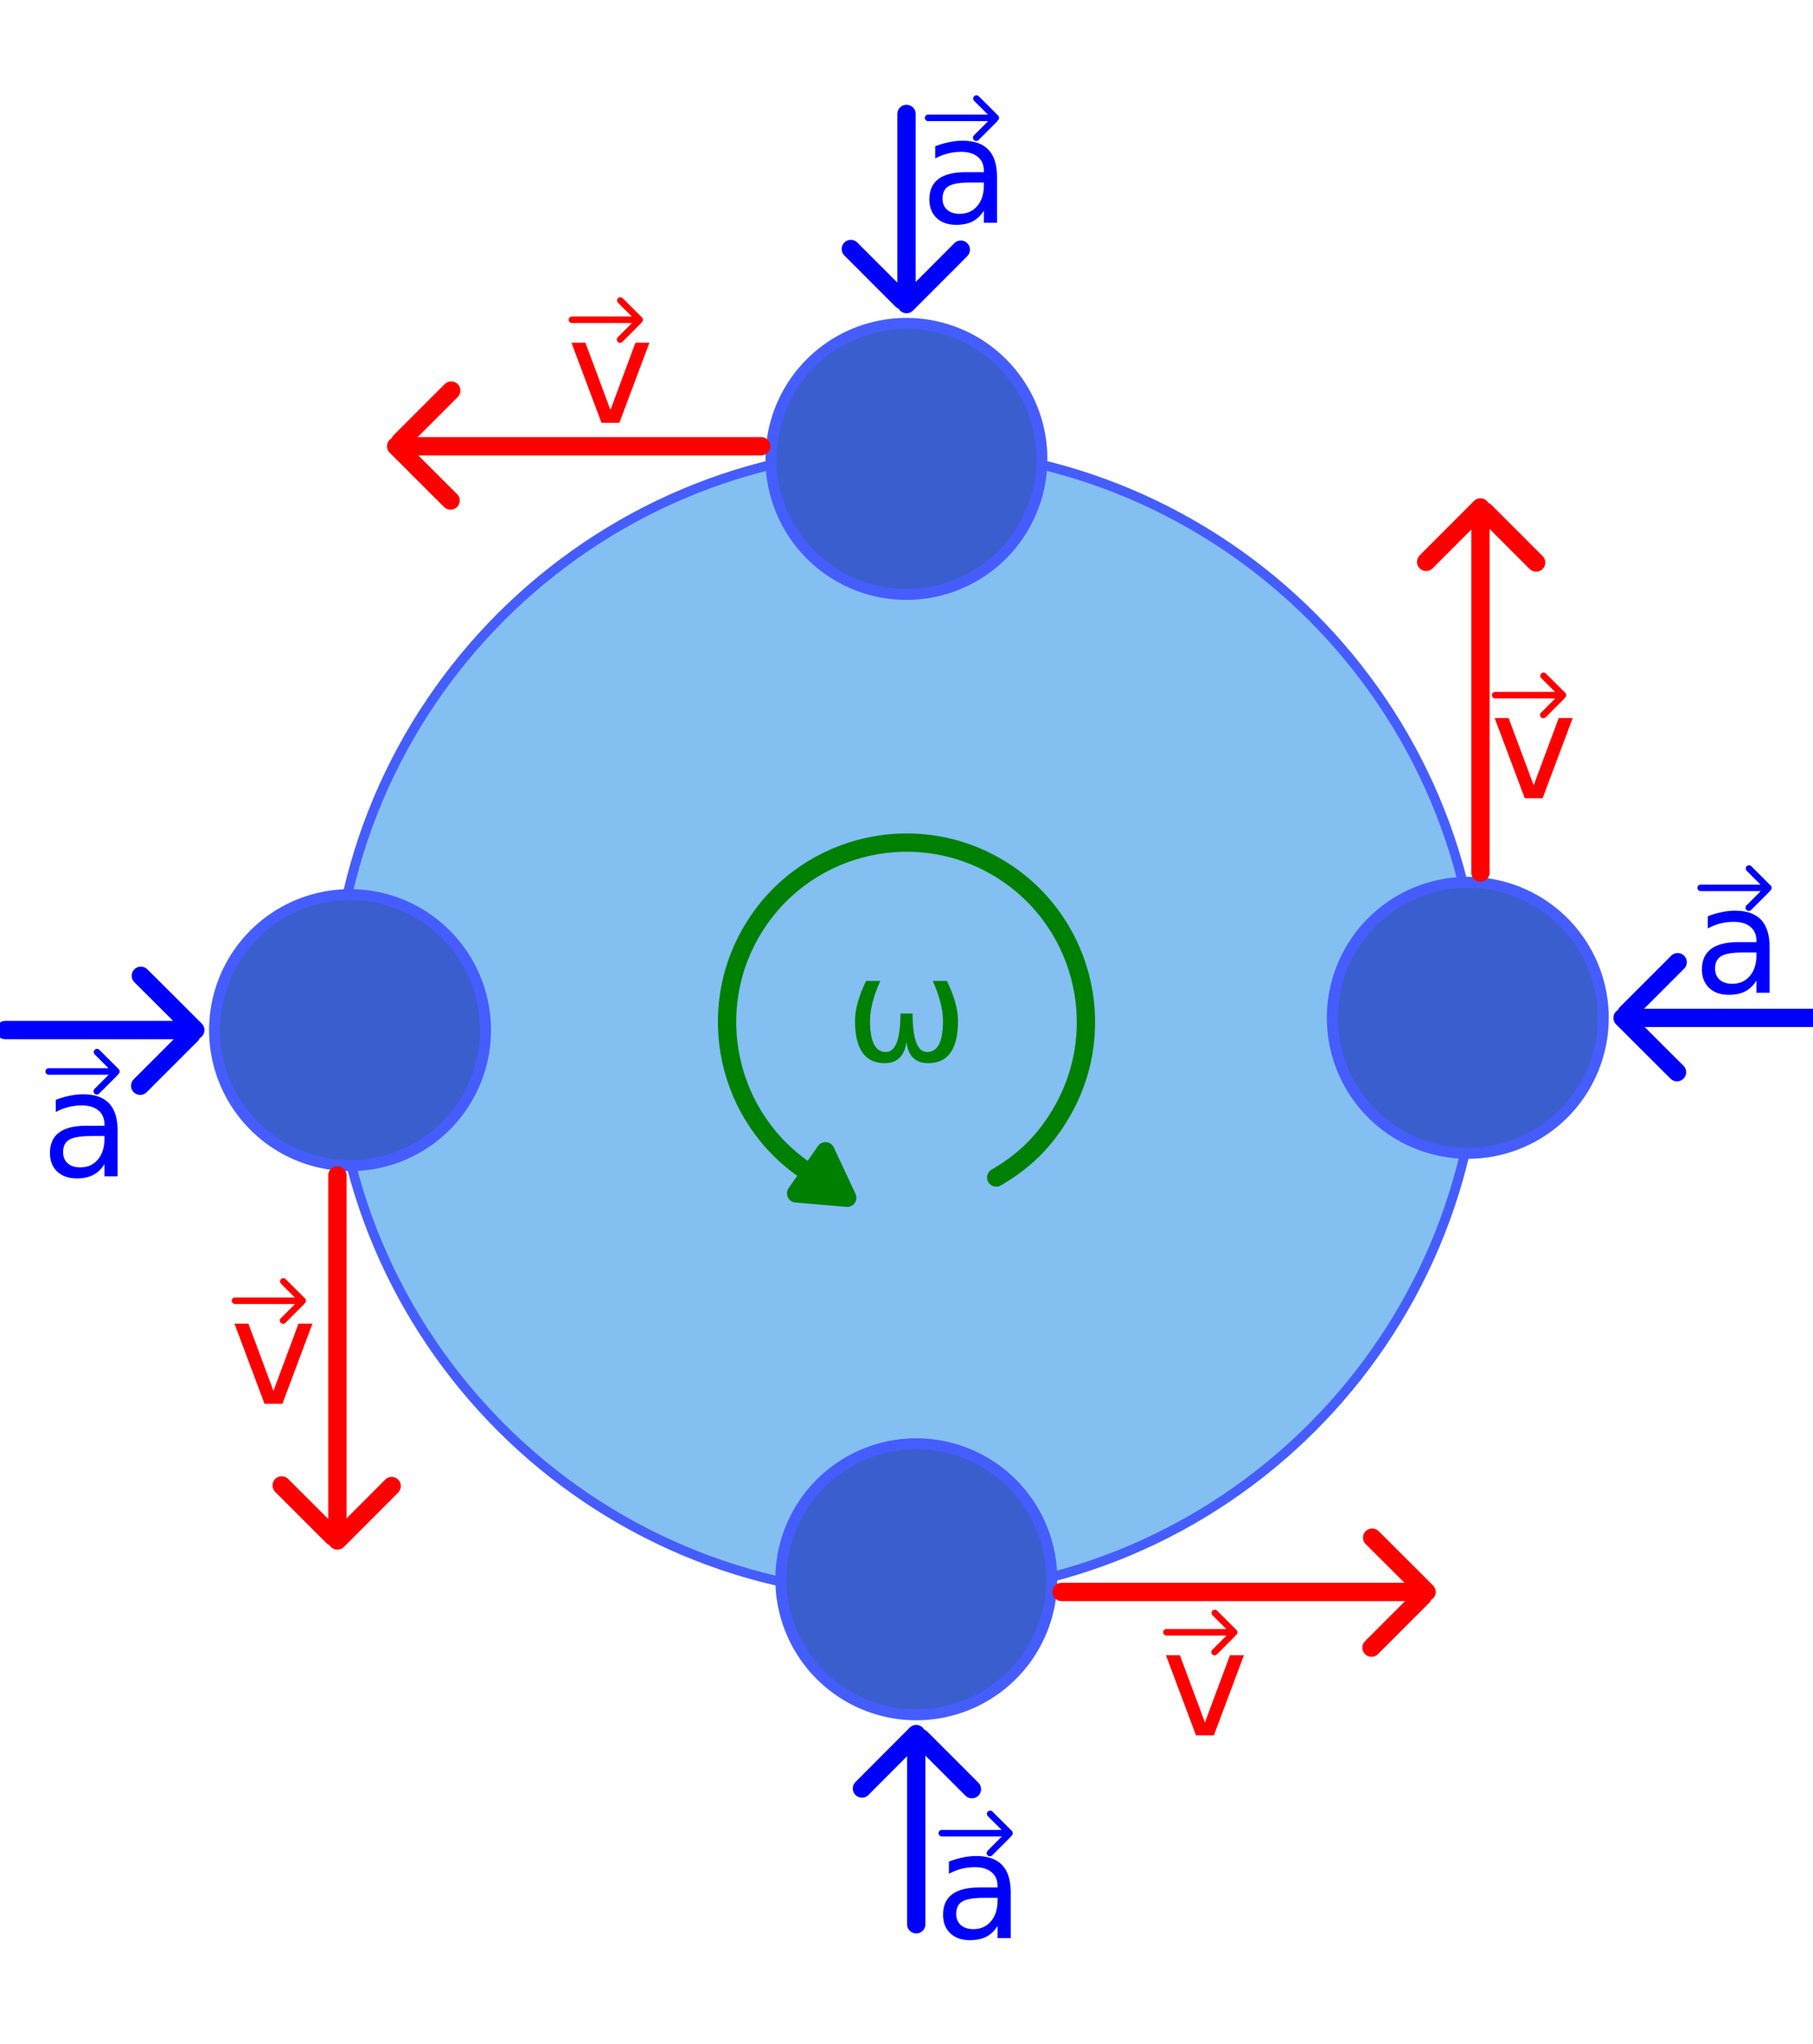 <?xml version="1.0" encoding="UTF-8" standalone="no"?>
<!-- Created with Inkscape (http://www.inkscape.org/) -->
<svg
   xmlns:dc="http://purl.org/dc/elements/1.1/"
   xmlns:cc="http://creativecommons.org/ns#"
   xmlns:rdf="http://www.w3.org/1999/02/22-rdf-syntax-ns#"
   xmlns:svg="http://www.w3.org/2000/svg"
   xmlns="http://www.w3.org/2000/svg"
   xmlns:sodipodi="http://sodipodi.sourceforge.net/DTD/sodipodi-0.dtd"
   xmlns:inkscape="http://www.inkscape.org/namespaces/inkscape"
   width="495"
   height="558"
   id="svg2"
   sodipodi:version="0.32"
   inkscape:version="0.46"
   version="1.0"
   sodipodi:docname="Uniform_circular_motion.svg"
   inkscape:output_extension="org.inkscape.output.svg.inkscape">
  <defs
     id="defs4">
    <inkscape:perspective
       sodipodi:type="inkscape:persp3d"
       inkscape:vp_x="0 : 526.18109 : 1"
       inkscape:vp_y="0 : 1000 : 0"
       inkscape:vp_z="744.09448 : 526.18109 : 1"
       inkscape:persp3d-origin="372.04724 : 350.78739 : 1"
       id="perspective10" />
  </defs>
  <sodipodi:namedview
     id="base"
     pagecolor="#ffffff"
     bordercolor="#666666"
     borderopacity="1.0"
     gridtolerance="10000"
     guidetolerance="10"
     objecttolerance="10"
     inkscape:pageopacity="0.0"
     inkscape:pageshadow="2"
     inkscape:zoom="1.3369176"
     inkscape:cx="385.50402"
     inkscape:cy="279"
     inkscape:document-units="px"
     inkscape:current-layer="g3210"
     showgrid="false"
     borderlayer="true"
     inkscape:window-width="1280"
     inkscape:window-height="967"
     inkscape:window-x="0"
     inkscape:window-y="0" />
  <g
     inkscape:label="Layer 1"
     inkscape:groupmode="layer"
     id="layer1">
    <path
       transform="matrix(0.872,0,0,0.872,39.139,69.582)"
       style="fill:#83bff1;fill-opacity:1;stroke:#455dff;stroke-width:3;stroke-miterlimit:4;stroke-opacity:1"
       d="M 418.5,240.183 C 418.5,339.283 338.07,419.713 238.97,419.713 C 139.869,419.713 59.439,339.283 59.439,240.183 C 59.439,141.082 139.869,60.652 238.97,60.652 C 338.07,60.652 418.5,141.082 418.5,240.183 z"
       id="path2383" />
    <g
       id="g3217"
       transform="translate(0,24)">
      <path
         sodipodi:type="arc"
         style="fill:#3a5ecd;fill-opacity:1;stroke:#455dff;stroke-width:14.557;stroke-miterlimit:4;stroke-dasharray:none;stroke-opacity:1"
         id="path3155"
         sodipodi:cx="238.96956"
         sodipodi:cy="240.1826"
         sodipodi:rx="179.53044"
         sodipodi:ry="179.53044"
         d="M 418.5,240.183 A 179.53,179.53 0 1 1 59.439,240.183 A 179.53,179.53 0 1 1 418.5,240.183 z"
         transform="matrix(0.206,0,0,0.206,198.253,51.792)" />
      <path
         sodipodi:nodetypes="ccccc"
         d="M 247.5,15.343 C 247.5,15.343 247.5,-21.048 247.5,59.013 C 261.43,45.083 262.321,44.153 262.321,44.153 M 232.298,43.973 C 246.248,57.923 246.248,57.923 246.248,57.923"
         style="fill:none;fill-rule:evenodd;stroke:#0000ff;stroke-width:5;stroke-linecap:round;stroke-linejoin:round;stroke-miterlimit:4;stroke-dasharray:none;stroke-opacity:1"
         id="path3157" />
      <path
         id="path3162"
         style="fill:none;fill-rule:evenodd;stroke:#ff0000;stroke-width:5;stroke-linecap:round;stroke-linejoin:round;stroke-miterlimit:4;stroke-dasharray:none;stroke-opacity:1"
         d="M 207.828,97.814 C 207.828,97.814 188.219,97.814 108.158,97.814 C 122.089,111.745 123.018,112.635 123.018,112.635 M 123.198,82.612 C 109.248,96.562 109.248,96.562 109.248,96.562"
         sodipodi:nodetypes="ccccc" />
    </g>
    <g
       id="g3210"
       transform="translate(-16.456,13.464)">
      <path
         transform="translate(-3.74,-14.212)"
         style="font-size:40px;font-style:normal;font-variant:normal;font-weight:normal;font-stretch:normal;fill:#0000ff;fill-opacity:1;stroke:none;stroke-width:1px;stroke-linecap:butt;stroke-linejoin:miter;stroke-opacity:1;font-family:Sans;-inkscape-font-specification:Sans"
         d="M 285.242,50.561 C 282.339,50.561 280.327,50.893 279.207,51.557 C 278.087,52.222 277.527,53.354 277.527,54.956 C 277.527,56.232 277.944,57.248 278.777,58.003 C 279.624,58.745 280.77,59.116 282.215,59.116 C 284.207,59.116 285.802,58.413 287,57.007 C 288.211,55.587 288.816,53.706 288.816,51.362 L 288.816,50.561 L 285.242,50.561 M 292.41,49.077 L 292.41,61.557 L 288.816,61.557 L 288.816,58.237 C 287.996,59.565 286.974,60.548 285.75,61.186 C 284.526,61.811 283.029,62.124 281.258,62.124 C 279.018,62.124 277.234,61.499 275.906,60.249 C 274.591,58.986 273.934,57.3 273.934,55.19 C 273.934,52.729 274.754,50.874 276.395,49.624 C 278.048,48.374 280.509,47.749 283.777,47.749 L 288.816,47.749 L 288.816,47.397 C 288.816,45.744 288.27,44.468 287.176,43.569 C 286.095,42.658 284.572,42.202 282.605,42.202 C 281.355,42.202 280.138,42.352 278.953,42.651 C 277.768,42.951 276.629,43.4 275.535,43.999 L 275.535,40.679 C 276.85,40.171 278.126,39.793 279.363,39.546 C 280.6,39.285 281.805,39.155 282.977,39.155 C 286.141,39.155 288.504,39.975 290.066,41.616 C 291.629,43.257 292.41,45.744 292.41,49.077"
         id="flowRoot3164" />
      <path
         id="path3172"
         style="fill:none;fill-rule:evenodd;stroke:#0000ff;stroke-width:1.781;stroke-linecap:round;stroke-linejoin:round;stroke-miterlimit:4;stroke-dasharray:none;stroke-opacity:1"
         d="M 272.793,18.717 C 272.793,18.717 259.833,18.717 288.344,18.717 C 283.383,13.756 283.052,13.439 283.052,13.439 M 282.988,24.13 C 287.955,19.163 287.955,19.163 287.955,19.163"
         sodipodi:nodetypes="ccccc" />
    </g>
    <path
       transform="translate(-145.858,62.083)"
       style="font-size:40px;font-style:normal;font-variant:normal;font-weight:normal;font-stretch:normal;fill:#ff0000;fill-opacity:1;stroke:none;stroke-width:1px;stroke-linecap:butt;stroke-linejoin:miter;stroke-opacity:1;font-family:Sans;-inkscape-font-specification:Sans"
       d="M 301.879,31.464 L 305.688,31.464 L 312.523,49.823 L 319.359,31.464 L 323.168,31.464 L 314.965,53.339 L 310.082,53.339 L 301.879,31.464"
       id="flowRoot3181" />
    <path
       id="path3194"
       style="fill:none;fill-rule:evenodd;stroke:#ff0000;stroke-width:1.781;stroke-linecap:round;stroke-linejoin:round;stroke-miterlimit:4;stroke-dasharray:none;stroke-opacity:1"
       d="M 159.098,87.288 C 159.098,87.288 146.139,87.288 174.649,87.288 C 169.688,82.327 169.358,82.01 169.358,82.01 M 169.293,92.701 C 174.261,87.734 174.261,87.734 174.261,87.734"
       sodipodi:nodetypes="ccccc" />
    <g
       id="g3222"
       transform="matrix(0,-1,1,0,-5.699,528.683)">
      <path
         transform="matrix(0.206,0,0,0.206,198.253,51.792)"
         d="M 418.5,240.183 A 179.53,179.53 0 1 1 59.439,240.183 A 179.53,179.53 0 1 1 418.5,240.183 z"
         sodipodi:ry="179.53044"
         sodipodi:rx="179.53044"
         sodipodi:cy="240.1826"
         sodipodi:cx="238.96956"
         id="path3224"
         style="fill:#3a5ecd;fill-opacity:1;stroke:#455dff;stroke-width:14.557;stroke-miterlimit:4;stroke-dasharray:none;stroke-opacity:1"
         sodipodi:type="arc" />
      <path
         id="path3226"
         style="fill:none;fill-rule:evenodd;stroke:#0000ff;stroke-width:5;stroke-linecap:round;stroke-linejoin:round;stroke-miterlimit:4;stroke-dasharray:none;stroke-opacity:1"
         d="M 247.5,15.343 C 247.5,15.343 247.5,-21.048 247.5,59.013 C 261.43,45.083 262.321,44.153 262.321,44.153 M 232.298,43.973 C 246.248,57.923 246.248,57.923 246.248,57.923"
         sodipodi:nodetypes="ccccc" />
      <path
         sodipodi:nodetypes="ccccc"
         d="M 207.828,97.814 C 207.828,97.814 188.219,97.814 108.158,97.814 C 122.089,111.745 123.018,112.635 123.018,112.635 M 123.198,82.612 C 109.248,96.562 109.248,96.562 109.248,96.562"
         style="fill:none;fill-rule:evenodd;stroke:#ff0000;stroke-width:5;stroke-linecap:round;stroke-linejoin:round;stroke-miterlimit:4;stroke-dasharray:none;stroke-opacity:1"
         id="path3228" />
    </g>
    <g
       transform="matrix(0,1,-1,0,502.017,30.361)"
       id="g3230">
      <path
         transform="matrix(0.206,0,0,0.206,198.253,51.792)"
         d="M 418.5,240.183 A 179.53,179.53 0 1 1 59.439,240.183 A 179.53,179.53 0 1 1 418.5,240.183 z"
         sodipodi:ry="179.53044"
         sodipodi:rx="179.53044"
         sodipodi:cy="240.1826"
         sodipodi:cx="238.96956"
         id="path3232"
         style="fill:#3a5ecd;fill-opacity:1;stroke:#455dff;stroke-width:14.557;stroke-miterlimit:4;stroke-dasharray:none;stroke-opacity:1"
         sodipodi:type="arc" />
      <path
         id="path3234"
         style="fill:none;fill-rule:evenodd;stroke:#0000ff;stroke-width:5;stroke-linecap:round;stroke-linejoin:round;stroke-miterlimit:4;stroke-dasharray:none;stroke-opacity:1"
         d="M 247.5,15.343 C 247.5,15.343 247.5,-21.048 247.5,59.013 C 261.43,45.083 262.321,44.153 262.321,44.153 M 232.298,43.973 C 246.248,57.923 246.248,57.923 246.248,57.923"
         sodipodi:nodetypes="ccccc" />
      <path
         sodipodi:nodetypes="ccccc"
         d="M 207.828,97.814 C 207.828,97.814 188.219,97.814 108.158,97.814 C 122.089,111.745 123.018,112.635 123.018,112.635 M 123.198,82.612 C 109.248,96.562 109.248,96.562 109.248,96.562"
         style="fill:none;fill-rule:evenodd;stroke:#ff0000;stroke-width:5;stroke-linecap:round;stroke-linejoin:round;stroke-miterlimit:4;stroke-dasharray:none;stroke-opacity:1"
         id="path3236" />
    </g>
    <g
       transform="matrix(-1,0,0,-1,497.656,532.378)"
       id="g3238">
      <path
         transform="matrix(0.206,0,0,0.206,198.253,51.792)"
         d="M 418.5,240.183 A 179.53,179.53 0 1 1 59.439,240.183 A 179.53,179.53 0 1 1 418.5,240.183 z"
         sodipodi:ry="179.53044"
         sodipodi:rx="179.53044"
         sodipodi:cy="240.1826"
         sodipodi:cx="238.96956"
         id="path3240"
         style="fill:#3a5ecd;fill-opacity:1;stroke:#455dff;stroke-width:14.557;stroke-miterlimit:4;stroke-dasharray:none;stroke-opacity:1"
         sodipodi:type="arc" />
      <path
         id="path3242"
         style="fill:none;fill-rule:evenodd;stroke:#0000ff;stroke-width:5;stroke-linecap:round;stroke-linejoin:round;stroke-miterlimit:4;stroke-dasharray:none;stroke-opacity:1"
         d="M 247.5,15.343 C 247.5,15.343 247.5,-21.048 247.5,59.013 C 261.43,45.083 262.321,44.153 262.321,44.153 M 232.298,43.973 C 246.248,57.923 246.248,57.923 246.248,57.923"
         sodipodi:nodetypes="ccccc" />
      <path
         sodipodi:nodetypes="ccccc"
         d="M 207.828,97.814 C 207.828,97.814 188.219,97.814 108.158,97.814 C 122.089,111.745 123.018,112.635 123.018,112.635 M 123.198,82.612 C 109.248,96.562 109.248,96.562 109.248,96.562"
         style="fill:none;fill-rule:evenodd;stroke:#ff0000;stroke-width:5;stroke-linecap:round;stroke-linejoin:round;stroke-miterlimit:4;stroke-dasharray:none;stroke-opacity:1"
         id="path3244" />
    </g>
    <path
       transform="translate(-237.861,329.863)"
       style="font-size:40px;font-style:normal;font-variant:normal;font-weight:normal;font-stretch:normal;fill:#ff0000;fill-opacity:1;stroke:none;stroke-width:1px;stroke-linecap:butt;stroke-linejoin:miter;stroke-opacity:1;font-family:Sans;-inkscape-font-specification:Sans"
       d="M 301.879,31.464 L 305.688,31.464 L 312.523,49.823 L 319.359,31.464 L 323.168,31.464 L 314.965,53.339 L 310.082,53.339 L 301.879,31.464"
       id="flowRoot3248" />
    <path
       sodipodi:nodetypes="ccccc"
       d="M 67.096,355.068 C 67.096,355.068 54.136,355.068 82.647,355.068 C 77.686,350.107 77.355,349.79 77.355,349.79 M 77.291,360.482 C 82.258,355.514 82.258,355.514 82.258,355.514"
       style="fill:none;fill-rule:evenodd;stroke:#ff0000;stroke-width:1.781;stroke-linecap:round;stroke-linejoin:round;stroke-miterlimit:4;stroke-dasharray:none;stroke-opacity:1"
       id="path3256" />
    <path
       transform="translate(16.456,420.37)"
       style="font-size:40px;font-style:normal;font-variant:normal;font-weight:normal;font-stretch:normal;fill:#ff0000;fill-opacity:1;stroke:none;stroke-width:1px;stroke-linecap:butt;stroke-linejoin:miter;stroke-opacity:1;font-family:Sans;-inkscape-font-specification:Sans"
       d="M 301.879,31.464 L 305.688,31.464 L 312.523,49.823 L 319.359,31.464 L 323.168,31.464 L 314.965,53.339 L 310.082,53.339 L 301.879,31.464"
       id="flowRoot3260" />
    <path
       id="path3268"
       style="fill:none;fill-rule:evenodd;stroke:#ff0000;stroke-width:1.781;stroke-linecap:round;stroke-linejoin:round;stroke-miterlimit:4;stroke-dasharray:none;stroke-opacity:1"
       d="M 321.412,445.575 C 321.412,445.575 308.453,445.575 336.963,445.575 C 332.002,440.614 331.671,440.297 331.671,440.297 M 331.607,450.988 C 336.575,446.021 336.575,446.021 336.575,446.021"
       sodipodi:nodetypes="ccccc" />
    <path
       transform="translate(106.214,164.558)"
       style="font-size:40px;font-style:normal;font-variant:normal;font-weight:normal;font-stretch:normal;fill:#ff0000;fill-opacity:1;stroke:none;stroke-width:1px;stroke-linecap:butt;stroke-linejoin:miter;stroke-opacity:1;font-family:Sans;-inkscape-font-specification:Sans"
       d="M 301.879,31.464 L 305.688,31.464 L 312.523,49.823 L 319.359,31.464 L 323.168,31.464 L 314.965,53.339 L 310.082,53.339 L 301.879,31.464"
       id="flowRoot3272" />
    <path
       sodipodi:nodetypes="ccccc"
       d="M 411.171,189.762 C 411.171,189.762 398.211,189.762 426.722,189.762 C 421.761,184.802 421.43,184.485 421.43,184.485 M 421.366,195.176 C 426.333,190.208 426.333,190.208 426.333,190.208"
       style="fill:none;fill-rule:evenodd;stroke:#ff0000;stroke-width:1.781;stroke-linecap:round;stroke-linejoin:round;stroke-miterlimit:4;stroke-dasharray:none;stroke-opacity:1"
       id="path3280" />
    <path
       transform="translate(190.737,209.437)"
       style="font-size:40px;font-style:normal;font-variant:normal;font-weight:normal;font-stretch:normal;fill:#0000ff;fill-opacity:1;stroke:none;stroke-width:1px;stroke-linecap:butt;stroke-linejoin:miter;stroke-opacity:1;font-family:Sans;-inkscape-font-specification:Sans"
       d="M 285.242,50.561 C 282.339,50.561 280.327,50.893 279.207,51.557 C 278.087,52.222 277.527,53.354 277.527,54.956 C 277.527,56.232 277.944,57.248 278.777,58.003 C 279.624,58.745 280.77,59.116 282.215,59.116 C 284.207,59.116 285.802,58.413 287,57.007 C 288.211,55.587 288.816,53.706 288.816,51.362 L 288.816,50.561 L 285.242,50.561 M 292.41,49.077 L 292.41,61.557 L 288.816,61.557 L 288.816,58.237 C 287.996,59.565 286.974,60.548 285.75,61.186 C 284.526,61.811 283.029,62.124 281.258,62.124 C 279.018,62.124 277.234,61.499 275.906,60.249 C 274.591,58.986 273.934,57.3 273.934,55.19 C 273.934,52.729 274.754,50.874 276.395,49.624 C 278.048,48.374 280.509,47.749 283.777,47.749 L 288.816,47.749 L 288.816,47.397 C 288.816,45.744 288.27,44.468 287.176,43.569 C 286.095,42.658 284.572,42.202 282.605,42.202 C 281.355,42.202 280.138,42.352 278.953,42.651 C 277.768,42.951 276.629,43.4 275.535,43.999 L 275.535,40.679 C 276.85,40.171 278.126,39.793 279.363,39.546 C 280.6,39.285 281.805,39.155 282.977,39.155 C 286.141,39.155 288.504,39.975 290.066,41.616 C 291.629,43.257 292.41,45.744 292.41,49.077"
       id="flowRoot3284" />
    <path
       id="path3292"
       style="fill:none;fill-rule:evenodd;stroke:#0000ff;stroke-width:1.781;stroke-linecap:round;stroke-linejoin:round;stroke-miterlimit:4;stroke-dasharray:none;stroke-opacity:1"
       d="M 467.27,242.366 C 467.27,242.366 454.311,242.366 482.821,242.366 C 477.86,237.405 477.529,237.088 477.529,237.088 M 477.465,247.779 C 482.433,242.812 482.433,242.812 482.433,242.812"
       sodipodi:nodetypes="ccccc" />
    <path
       transform="translate(-16.456,467.493)"
       style="font-size:40px;font-style:normal;font-variant:normal;font-weight:normal;font-stretch:normal;fill:#0000ff;fill-opacity:1;stroke:none;stroke-width:1px;stroke-linecap:butt;stroke-linejoin:miter;stroke-opacity:1;font-family:Sans;-inkscape-font-specification:Sans"
       d="M 285.242,50.561 C 282.339,50.561 280.327,50.893 279.207,51.557 C 278.087,52.222 277.527,53.354 277.527,54.956 C 277.527,56.232 277.944,57.248 278.777,58.003 C 279.624,58.745 280.77,59.116 282.215,59.116 C 284.207,59.116 285.802,58.413 287,57.007 C 288.211,55.587 288.816,53.706 288.816,51.362 L 288.816,50.561 L 285.242,50.561 M 292.41,49.077 L 292.41,61.557 L 288.816,61.557 L 288.816,58.237 C 287.996,59.565 286.974,60.548 285.75,61.186 C 284.526,61.811 283.029,62.124 281.258,62.124 C 279.018,62.124 277.234,61.499 275.906,60.249 C 274.591,58.986 273.934,57.3 273.934,55.19 C 273.934,52.729 274.754,50.874 276.395,49.624 C 278.048,48.374 280.509,47.749 283.777,47.749 L 288.816,47.749 L 288.816,47.397 C 288.816,45.744 288.27,44.468 287.176,43.569 C 286.095,42.658 284.572,42.202 282.605,42.202 C 281.355,42.202 280.138,42.352 278.953,42.651 C 277.768,42.951 276.629,43.4 275.535,43.999 L 275.535,40.679 C 276.85,40.171 278.126,39.793 279.363,39.546 C 280.6,39.285 281.805,39.155 282.977,39.155 C 286.141,39.155 288.504,39.975 290.066,41.616 C 291.629,43.257 292.41,45.744 292.41,49.077"
       id="flowRoot3296" />
    <path
       sodipodi:nodetypes="ccccc"
       d="M 260.077,500.422 C 260.077,500.422 247.118,500.422 275.628,500.422 C 270.667,495.461 270.336,495.144 270.336,495.144 M 270.272,505.836 C 275.24,500.868 275.24,500.868 275.24,500.868"
       style="fill:none;fill-rule:evenodd;stroke:#0000ff;stroke-width:1.781;stroke-linecap:round;stroke-linejoin:round;stroke-miterlimit:4;stroke-dasharray:none;stroke-opacity:1"
       id="path3304" />
    <path
       transform="translate(-260.3,259.552)"
       style="font-size:40px;font-style:normal;font-variant:normal;font-weight:normal;font-stretch:normal;fill:#0000ff;fill-opacity:1;stroke:none;stroke-width:1px;stroke-linecap:butt;stroke-linejoin:miter;stroke-opacity:1;font-family:Sans;-inkscape-font-specification:Sans"
       d="M 285.242,50.561 C 282.339,50.561 280.327,50.893 279.207,51.557 C 278.087,52.222 277.527,53.354 277.527,54.956 C 277.527,56.232 277.944,57.248 278.777,58.003 C 279.624,58.745 280.77,59.116 282.215,59.116 C 284.207,59.116 285.802,58.413 287,57.007 C 288.211,55.587 288.816,53.706 288.816,51.362 L 288.816,50.561 L 285.242,50.561 M 292.41,49.077 L 292.41,61.557 L 288.816,61.557 L 288.816,58.237 C 287.996,59.565 286.974,60.548 285.75,61.186 C 284.526,61.811 283.029,62.124 281.258,62.124 C 279.018,62.124 277.234,61.499 275.906,60.249 C 274.591,58.986 273.934,57.3 273.934,55.19 C 273.934,52.729 274.754,50.874 276.395,49.624 C 278.048,48.374 280.509,47.749 283.777,47.749 L 288.816,47.749 L 288.816,47.397 C 288.816,45.744 288.27,44.468 287.176,43.569 C 286.095,42.658 284.572,42.202 282.605,42.202 C 281.355,42.202 280.138,42.352 278.953,42.651 C 277.768,42.951 276.629,43.4 275.535,43.999 L 275.535,40.679 C 276.85,40.171 278.126,39.793 279.363,39.546 C 280.6,39.285 281.805,39.155 282.977,39.155 C 286.141,39.155 288.504,39.975 290.066,41.616 C 291.629,43.257 292.41,45.744 292.41,49.077"
       id="flowRoot3308" />
    <path
       id="path3316"
       style="fill:none;fill-rule:evenodd;stroke:#0000ff;stroke-width:1.781;stroke-linecap:round;stroke-linejoin:round;stroke-miterlimit:4;stroke-dasharray:none;stroke-opacity:1"
       d="M 16.232,292.481 C 16.232,292.481 3.273,292.481 31.783,292.481 C 26.823,287.52 26.492,287.203 26.492,287.203 M 26.427,297.895 C 31.395,292.927 31.395,292.927 31.395,292.927"
       sodipodi:nodetypes="ccccc" />
    <path
       style="fill:none;fill-opacity:1;stroke:#008000;stroke-width:5;stroke-linecap:round;stroke-linejoin:round;stroke-miterlimit:4;stroke-opacity:1"
       d="M 223.003,321.429 C 199.582,307.907 191.548,277.924 205.071,254.503 C 218.593,231.082 248.576,223.048 271.997,236.571 C 295.418,250.093 303.452,280.076 289.929,303.497 C 285.422,311.304 279.804,316.922 271.997,321.429"
       id="path3338"
       sodipodi:nodetypes="csssc" />
    <path
       transform="matrix(-0.572,0.82,-0.82,-0.572,608.795,307.614)"
       style="fill:#008000;fill-opacity:1;stroke:#008000;stroke-width:5;stroke-linecap:round;stroke-linejoin:round;stroke-miterlimit:4;stroke-opacity:1"
       d="M 238.883,310.721 L 231.877,310.721 L 224.87,310.721 L 228.373,304.653 L 231.877,298.585 L 235.38,304.653 L 238.883,310.721 z"
       id="path3341" />
    <path
       transform="translate(8.645,-17.997)"
       style="font-size:40px;font-style:normal;font-variant:normal;font-weight:normal;font-stretch:normal;fill:#008000;fill-opacity:1;stroke:none;stroke-width:1px;stroke-linecap:butt;stroke-linejoin:miter;stroke-opacity:1;font-family:Sans;-inkscape-font-specification:Sans"
       d="M 232.898,308.218 C 227.495,308.218 224.793,304.35 224.793,296.616 C 224.793,293.556 225.802,289.943 227.82,285.776 L 231.688,285.776 C 229.826,289.943 228.895,293.589 228.895,296.714 C 228.895,302.352 230.34,305.171 233.23,305.171 C 235.874,305.171 237.195,301.668 237.195,294.663 L 240.516,294.663 C 240.516,301.668 241.837,305.171 244.48,305.171 C 247.371,305.171 248.816,302.352 248.816,296.714 C 248.816,293.589 247.885,289.943 246.023,285.776 L 249.891,285.776 C 251.909,289.943 252.918,293.556 252.918,296.616 C 252.918,304.35 250.216,308.218 244.812,308.218 C 241.271,308.218 239.285,306.271 238.855,302.378 C 238.322,306.271 236.336,308.218 232.898,308.218"
       id="flowRoot3343" />
  </g>
</svg>
